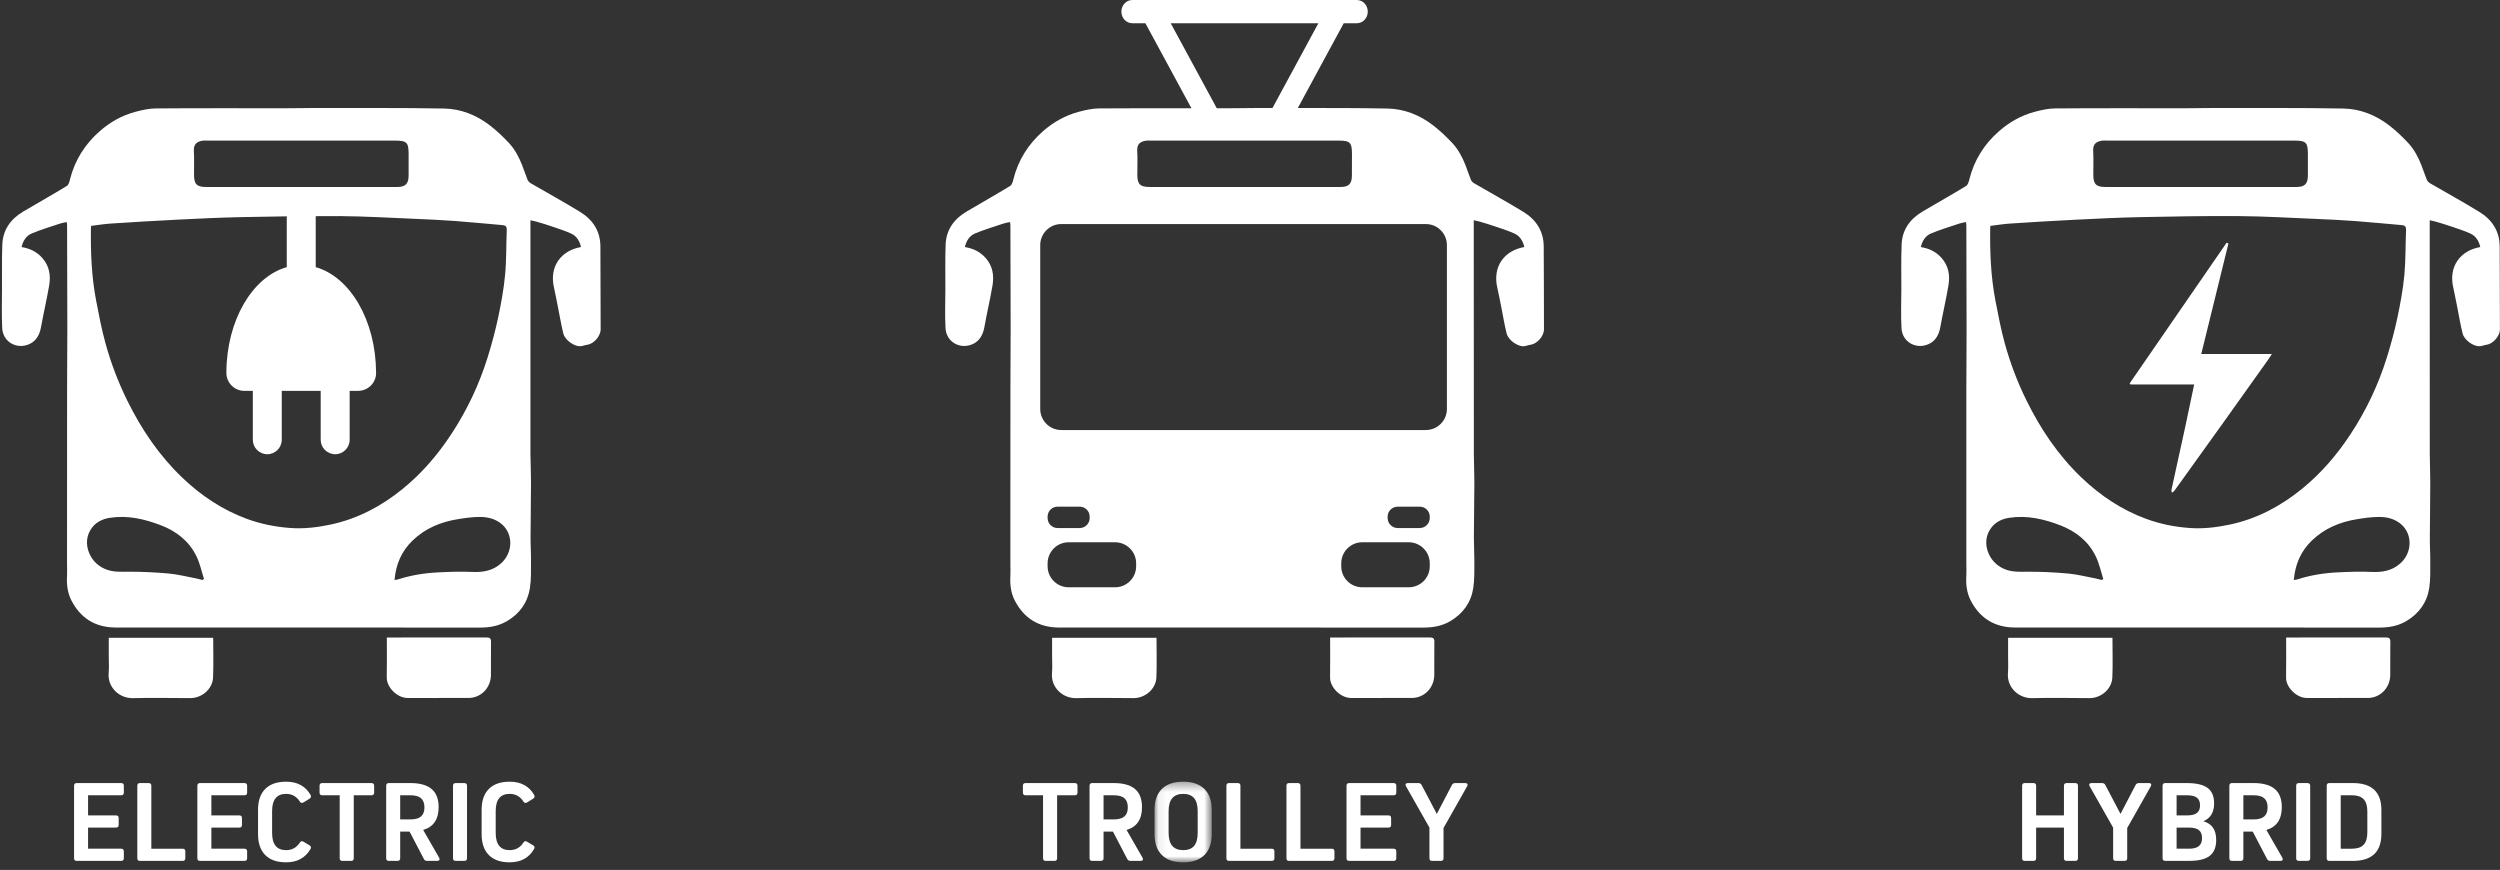 <svg width="273" height="95" viewBox="0 0 273 95" fill="none" xmlns="http://www.w3.org/2000/svg">
<rect x="0" y="0" width="273" height="95" fill="#333333" stroke="none"/>
<path fill-rule="evenodd" clip-rule="evenodd" d="M262.127 61.512C261.236 62.312 260.191 62.507 259.015 62.456C257.758 62.397 256.488 62.442 255.231 62.505C253.743 62.579 252.276 62.814 250.859 63.275C250.762 63.307 250.651 63.309 250.479 63.335C250.637 61.615 251.253 60.18 252.46 59.022C253.834 57.696 255.52 56.999 257.376 56.697C258.18 56.566 258.997 56.449 259.811 56.449C260.696 56.449 261.566 56.671 262.249 57.288C263.472 58.399 263.403 60.362 262.127 61.512ZM239.132 57.658C237.499 57.544 235.896 57.225 234.348 56.655C231.678 55.671 229.373 54.13 227.324 52.176C224.775 49.745 222.845 46.884 221.297 43.739C220.3 41.724 219.512 39.634 218.916 37.474C218.495 35.947 218.204 34.379 217.899 32.817C217.398 30.205 217.29 27.561 217.331 24.906C217.331 24.847 217.341 24.788 217.351 24.665C218.087 24.576 218.792 24.457 219.498 24.412C221.899 24.255 224.298 24.109 226.703 23.99C229.03 23.873 231.35 23.759 233.683 23.711C237.293 23.638 240.903 23.57 244.516 23.598C247.312 23.62 250.115 23.788 252.919 23.905C254.319 23.962 255.71 24.032 257.109 24.133C258.837 24.261 260.563 24.435 262.285 24.582C262.615 24.61 262.752 24.746 262.742 25.102C262.671 26.747 262.708 28.398 262.556 30.035C262.408 31.598 262.121 33.156 261.794 34.696C261.493 36.129 261.105 37.546 260.674 38.947C259.742 41.965 258.402 44.8 256.66 47.44C255.187 49.678 253.454 51.695 251.368 53.389C249.034 55.283 246.447 56.661 243.478 57.288C242.04 57.591 240.593 57.763 239.132 57.658ZM229.517 63.335C229.258 63.271 229.005 63.198 228.743 63.147C227.777 62.967 226.817 62.717 225.84 62.63C224.377 62.498 222.905 62.426 221.43 62.432C220.638 62.438 219.863 62.484 219.099 62.221C218.208 61.914 217.549 61.308 217.173 60.485C216.714 59.453 216.82 58.365 217.543 57.506C217.97 56.995 218.626 56.663 219.372 56.548C221.347 56.241 223.192 56.675 225.005 57.373C226.695 58.031 228.058 59.105 228.858 60.754C229.234 61.526 229.412 62.393 229.675 63.218C229.624 63.256 229.571 63.295 229.517 63.335ZM229.547 15.359C229.705 15.335 229.86 15.353 230.024 15.353C236.85 15.353 243.676 15.353 250.501 15.353C251.843 15.355 252.021 15.541 252.021 16.879C252.021 17.645 252.025 18.411 252.021 19.175C252.017 20.067 251.682 20.418 250.782 20.418C247.279 20.42 243.767 20.418 240.262 20.418C236.812 20.418 233.355 20.42 229.905 20.418C228.898 20.418 228.593 20.109 228.589 19.093C228.589 18.219 228.624 17.342 228.575 16.473C228.529 15.713 228.929 15.454 229.547 15.359ZM272.965 26.899C272.953 25.231 272.131 23.99 270.756 23.147C268.992 22.06 267.172 21.065 265.378 20.022C265.228 19.937 265.08 19.792 265.012 19.642C264.795 19.117 264.632 18.575 264.42 18.047C264.07 17.154 263.621 16.303 262.968 15.606C262.324 14.915 261.628 14.254 260.878 13.678C259.417 12.556 257.719 11.885 255.9 11.852C251.077 11.762 246.253 11.804 241.424 11.796C240.486 11.796 239.548 11.822 238.61 11.822C233.879 11.824 229.151 11.804 224.419 11.84C223.657 11.846 222.883 12.024 222.139 12.224C220.698 12.614 219.415 13.344 218.295 14.324C216.674 15.741 215.574 17.492 215.051 19.594C214.986 19.848 214.895 20.186 214.707 20.301C213.137 21.257 211.538 22.161 209.957 23.091C208.565 23.911 207.706 25.102 207.655 26.741C207.593 28.356 207.627 29.975 207.627 31.594C207.623 33.011 207.562 34.432 207.645 35.847C207.73 37.362 209.264 38.211 210.643 37.557C211.368 37.219 211.736 36.54 211.88 35.729C212.156 34.211 212.512 32.705 212.767 31.184C212.955 30.09 212.801 29.053 212.015 28.164C211.413 27.483 210.665 27.129 209.751 26.979C209.917 26.294 210.265 25.746 210.865 25.494C211.876 25.075 212.931 24.758 213.972 24.41C214.19 24.334 214.428 24.305 214.687 24.249C214.707 24.41 214.725 24.513 214.725 24.613C214.738 28.378 214.75 32.141 214.75 35.903C214.754 38.033 214.728 40.166 214.725 42.296V53.619V61.672C214.725 62.044 214.75 62.422 214.725 62.792C214.663 63.756 214.754 64.698 215.196 65.563C216.207 67.529 217.838 68.524 220.051 68.524C233.311 68.528 246.568 68.522 259.829 68.532C260.866 68.532 261.847 68.362 262.748 67.835C264.145 67.018 265.028 65.795 265.273 64.21C265.42 63.24 265.38 62.236 265.386 61.247C265.392 60.4 265.331 59.553 265.339 58.705C265.347 56.663 265.384 54.622 265.386 52.58C265.388 51.584 265.331 50.587 265.331 49.593C265.325 41.276 265.325 32.958 265.325 24.643V24.051C265.596 24.115 265.796 24.15 265.996 24.208C266.512 24.36 267.035 24.511 267.55 24.689C268.302 24.946 269.074 25.182 269.788 25.514C270.364 25.781 270.693 26.314 270.847 26.977C268.658 27.355 267.365 29.106 267.896 31.396C268.06 32.133 268.195 32.875 268.347 33.617C268.531 34.551 268.684 35.493 268.919 36.416C269.101 37.154 270.132 37.858 270.791 37.807C271.039 37.787 271.282 37.678 271.536 37.647C272.246 37.55 272.992 36.697 272.992 35.964C272.981 32.942 272.981 29.922 272.965 26.899Z" fill="white"/>
<path fill-rule="evenodd" clip-rule="evenodd" d="M219.284 69.649V71.603C219.28 72.244 219.322 72.887 219.266 73.525C219.148 75.062 220.432 76.274 221.925 76.236C224.011 76.181 226.103 76.232 228.187 76.234C229.449 76.236 230.615 75.233 230.667 73.984C230.73 72.553 230.681 71.12 230.681 69.649H219.284Z" fill="white"/>
<path fill-rule="evenodd" clip-rule="evenodd" d="M260.492 69.608C257.019 69.62 253.539 69.616 250.06 69.616H249.646C249.646 71.105 249.666 72.536 249.638 73.969C249.61 75.033 250.762 76.221 251.922 76.219C254.135 76.213 256.346 76.221 258.555 76.217C259.92 76.215 260.991 75.123 261.015 73.729C261.034 72.526 260.999 71.32 261.025 70.113C261.031 69.695 260.882 69.608 260.492 69.608Z" fill="white"/>
<path fill-rule="evenodd" clip-rule="evenodd" d="M243.345 26.591C243.276 26.561 243.213 26.535 243.145 26.508C239.614 31.624 236.087 36.744 232.562 41.86C232.586 41.902 232.616 41.94 232.646 41.981H239.605C239.272 43.566 238.959 45.09 238.629 46.612C238.13 48.904 237.621 51.196 237.123 53.488C237.103 53.585 237.146 53.696 237.166 53.801C237.251 53.737 237.366 53.692 237.427 53.609C237.778 53.136 238.116 52.651 238.461 52.174C239.937 50.112 241.417 48.049 242.9 45.987C244.467 43.786 246.041 41.585 247.608 39.38C247.753 39.182 247.882 38.973 248.089 38.654H240.378C241.386 34.563 242.362 30.579 243.345 26.591Z" fill="white"/>
<path fill-rule="evenodd" clip-rule="evenodd" d="M158.002 44.661C158.002 45.931 156.971 46.96 155.701 46.96H115.895C114.624 46.96 113.593 45.931 113.593 44.661V26.765C113.593 25.496 114.624 24.467 115.895 24.467H155.701C156.971 24.467 158.002 25.496 158.002 26.765V44.661ZM156.13 56.569C156.13 57.171 155.639 57.662 155.036 57.662H152.629C152.023 57.662 151.53 57.171 151.53 56.569V56.419C151.53 55.815 152.023 55.327 152.629 55.327H155.036C155.639 55.327 156.13 55.815 156.13 56.419V56.569ZM156.13 61.834C156.13 63.103 155.101 64.132 153.83 64.132H148.758C147.489 64.132 146.464 63.103 146.464 61.834V61.517C146.464 60.247 147.489 59.216 148.758 59.216H153.83C155.101 59.216 156.13 60.247 156.13 61.517V61.834ZM114.398 56.569V56.419C114.398 55.815 114.885 55.327 115.491 55.327H117.904C118.505 55.327 118.992 55.815 118.992 56.419V56.569C118.992 57.171 118.505 57.662 117.904 57.662H115.491C114.885 57.662 114.398 57.171 114.398 56.569ZM124.067 61.834C124.067 63.103 123.036 64.132 121.763 64.132H116.694C115.43 64.132 114.398 63.103 114.398 61.834V61.517C114.398 60.247 115.43 59.216 116.694 59.216H121.763C123.036 59.216 124.067 60.247 124.067 61.517V61.834ZM125.157 15.358C125.312 15.337 125.472 15.352 125.636 15.352C132.459 15.352 139.287 15.352 146.111 15.352C147.451 15.354 147.635 15.543 147.635 16.878C147.635 17.646 147.635 18.41 147.627 19.176C147.627 20.067 147.287 20.417 146.39 20.417C142.883 20.419 139.382 20.417 135.875 20.417C132.423 20.417 128.967 20.419 125.516 20.417C124.502 20.417 124.2 20.108 124.196 19.093C124.196 18.218 124.237 17.342 124.184 16.473C124.142 15.713 124.536 15.453 125.157 15.358ZM127.843 2.539H143.966L138.955 11.796C138.315 11.796 137.674 11.798 137.037 11.796C136.099 11.796 135.16 11.822 134.216 11.822H132.872L127.843 2.539ZM168.573 26.899C168.565 25.233 167.736 23.99 166.37 23.147C164.599 22.062 162.778 21.066 160.989 20.021C160.839 19.936 160.688 19.792 160.625 19.641C160.407 19.117 160.239 18.575 160.035 18.046C159.685 17.154 159.231 16.302 158.58 15.606C157.929 14.915 157.232 14.254 156.484 13.678C155.032 12.556 153.329 11.885 151.509 11.851C148.243 11.792 144.985 11.792 141.721 11.794L146.735 2.539H148.16C148.825 2.539 149.361 1.971 149.361 1.27C149.361 0.568 148.825 -0 148.16 -0H123.653C122.992 -0 122.454 0.568 122.454 1.27C122.454 1.971 122.992 2.539 123.653 2.539H125.078L130.103 11.82C126.745 11.818 123.382 11.818 120.027 11.839C119.269 11.845 118.49 12.023 117.747 12.223C116.308 12.615 115.022 13.344 113.902 14.323C112.283 15.74 111.182 17.492 110.658 19.594C110.596 19.847 110.501 20.186 110.315 20.3C108.746 21.256 107.147 22.161 105.565 23.093C104.174 23.911 103.315 25.102 103.261 26.741C103.206 28.356 103.238 29.975 103.234 31.594C103.23 33.011 103.172 34.434 103.252 35.847C103.339 37.361 104.875 38.21 106.256 37.559C106.976 37.219 107.349 36.54 107.493 35.728C107.766 34.21 108.118 32.704 108.38 31.184C108.566 30.09 108.413 29.053 107.626 28.164C107.018 27.483 106.274 27.131 105.363 26.978C105.524 26.294 105.87 25.745 106.474 25.494C107.485 25.074 108.538 24.758 109.581 24.411C109.801 24.334 110.038 24.304 110.296 24.249C110.315 24.411 110.337 24.512 110.337 24.613C110.347 28.378 110.363 32.14 110.363 35.903C110.363 38.032 110.339 40.166 110.339 42.295C110.333 46.068 110.337 49.844 110.333 53.618V61.672C110.333 62.044 110.361 62.422 110.337 62.792C110.278 63.756 110.363 64.7 110.806 65.563C111.82 67.528 113.443 68.526 115.655 68.526C128.918 68.528 142.179 68.524 155.439 68.532C156.476 68.532 157.462 68.362 158.359 67.835C159.754 67.018 160.639 65.795 160.882 64.209C161.031 63.239 160.989 62.236 161.001 61.246C161.003 60.399 160.944 59.552 160.947 58.705C160.955 56.663 160.993 54.622 161.001 52.579C161.001 51.584 160.944 50.588 160.944 49.593C160.934 41.276 160.934 32.958 160.934 24.643V24.051C161.203 24.114 161.407 24.15 161.609 24.209C162.127 24.362 162.646 24.51 163.156 24.688C163.912 24.948 164.678 25.181 165.397 25.514C165.977 25.781 166.301 26.313 166.456 26.976C164.265 27.354 162.98 29.106 163.501 31.396C163.675 32.132 163.801 32.874 163.956 33.617C164.142 34.551 164.292 35.493 164.524 36.415C164.712 37.153 165.745 37.858 166.398 37.809C166.648 37.787 166.893 37.68 167.144 37.646C167.859 37.549 168.605 36.698 168.601 35.964C168.595 32.942 168.595 29.921 168.573 26.899Z" fill="white"/>
<path fill-rule="evenodd" clip-rule="evenodd" d="M114.888 69.649V71.603C114.888 72.244 114.932 72.887 114.876 73.525C114.754 75.062 116.038 76.274 117.532 76.236C119.618 76.181 121.707 76.232 123.795 76.234C125.059 76.236 126.225 75.233 126.277 73.984C126.336 72.553 126.292 71.12 126.292 69.649H114.888Z" fill="white"/>
<path fill-rule="evenodd" clip-rule="evenodd" d="M156.102 69.608C152.629 69.62 149.149 69.616 145.67 69.616H145.25C145.25 71.105 145.27 72.536 145.244 73.969C145.223 75.033 146.373 76.221 147.538 76.219C149.745 76.213 151.95 76.221 154.165 76.217C155.528 76.215 156.597 75.123 156.623 73.729C156.643 72.526 156.607 71.32 156.631 70.113C156.643 69.695 156.488 69.608 156.102 69.608Z" fill="white"/>
<path fill-rule="evenodd" clip-rule="evenodd" d="M54.724 61.512C53.833 62.312 52.784 62.507 51.614 62.456C50.355 62.397 49.087 62.442 47.826 62.505C46.344 62.579 44.877 62.814 43.452 63.275C43.357 63.307 43.248 63.309 43.078 63.335C43.234 61.615 43.852 60.18 45.057 59.022C46.437 57.696 48.117 56.999 49.977 56.697C50.781 56.566 51.596 56.449 52.404 56.449C53.297 56.449 54.166 56.671 54.85 57.288C56.069 58.399 56 60.362 54.724 61.512ZM31.735 57.658C30.1 57.544 28.493 57.225 26.945 56.655C24.277 55.671 21.972 54.13 19.923 52.176C17.376 49.745 15.444 46.884 13.896 43.739C12.905 41.724 12.107 39.634 11.515 37.474C11.092 35.947 10.795 34.379 10.496 32.817C9.995 30.205 9.891 27.561 9.928 24.906C9.928 24.847 9.938 24.788 9.95 24.665C10.686 24.576 11.389 24.457 12.095 24.412C14.498 24.255 16.899 24.109 19.3 23.99C21.617 23.873 23.953 23.759 26.278 23.711C27.959 23.677 29.635 23.646 31.314 23.624V29.172C27.571 30.23 24.748 34.967 24.721 40.665H24.725C24.725 40.685 24.721 40.7 24.721 40.72C24.721 41.801 25.596 42.68 26.678 42.68H27.608V48.022C27.608 48.894 28.315 49.601 29.192 49.601C30.061 49.601 30.767 48.894 30.767 48.022V42.68H35.019V48.022C35.019 48.894 35.731 49.601 36.602 49.601C37.473 49.601 38.183 48.894 38.183 48.022V42.68H39.11C40.192 42.68 41.071 41.801 41.071 40.72C41.071 40.7 41.067 40.685 41.063 40.665H41.067C41.039 34.967 38.217 30.23 34.476 29.172V23.606C35.357 23.604 36.234 23.59 37.113 23.598C39.915 23.62 42.714 23.788 45.514 23.905C46.916 23.962 48.313 24.032 49.706 24.133C51.432 24.261 53.154 24.435 54.886 24.582C55.215 24.61 55.349 24.746 55.339 25.102C55.268 26.747 55.312 28.398 55.155 30.035C55.007 31.598 54.72 33.156 54.395 34.696C54.09 36.129 53.702 37.546 53.275 38.947C52.341 41.965 51.001 44.8 49.261 47.44C47.785 49.678 46.057 51.695 43.969 53.389C41.635 55.283 39.048 56.661 36.074 57.288C34.641 57.591 33.188 57.763 31.735 57.658ZM22.116 63.335C21.861 63.271 21.6 63.198 21.338 63.147C20.376 62.967 19.413 62.717 18.437 62.63C16.974 62.498 15.5 62.426 14.027 62.432C13.232 62.438 12.46 62.484 11.7 62.221C10.811 61.914 10.15 61.308 9.778 60.485C9.309 59.453 9.422 58.365 10.138 57.506C10.566 56.995 11.23 56.663 11.967 56.548C13.942 56.241 15.789 56.675 17.604 57.373C19.3 58.031 20.66 59.105 21.457 60.754C21.835 61.526 22.011 62.393 22.276 63.218C22.217 63.256 22.168 63.295 22.116 63.335ZM22.142 15.359C22.3 15.335 22.465 15.353 22.621 15.353C29.449 15.353 36.277 15.353 43.096 15.353C44.44 15.355 44.622 15.541 44.622 16.879C44.622 17.645 44.622 18.411 44.62 19.175C44.62 20.067 44.273 20.418 43.385 20.418C39.874 20.42 36.368 20.418 32.861 20.418C29.408 20.418 25.952 20.42 22.504 20.418C21.489 20.418 21.188 20.109 21.188 19.093C21.18 18.219 21.222 17.342 21.17 16.473C21.131 15.713 21.526 15.454 22.142 15.359ZM65.564 26.899C65.556 25.231 64.733 23.99 63.355 23.147C61.592 22.06 59.769 21.065 57.975 20.022C57.827 19.937 57.675 19.792 57.613 19.642C57.4 19.117 57.229 18.575 57.02 18.047C56.667 17.154 56.226 16.303 55.569 15.606C54.923 14.915 54.223 14.254 53.475 13.678C52.018 12.556 50.312 11.885 48.499 11.852C43.674 11.762 38.848 11.804 34.023 11.796C33.083 11.796 32.149 11.822 31.205 11.822C26.476 11.824 21.742 11.804 17.016 11.84C16.254 11.846 15.48 12.024 14.738 12.224C13.293 12.614 12.012 13.344 10.894 14.324C9.275 15.741 8.173 17.492 7.642 19.594C7.587 19.848 7.494 20.186 7.304 20.301C5.736 21.257 4.135 22.161 2.554 23.091C1.162 23.911 0.303 25.102 0.25 26.741C0.194 28.356 0.226 29.975 0.218 31.594C0.218 33.011 0.165 34.432 0.242 35.847C0.327 37.362 1.861 38.211 3.244 37.557C3.963 37.219 4.333 36.54 4.477 35.729C4.751 34.211 5.107 32.705 5.368 31.184C5.554 30.09 5.402 29.053 4.614 28.164C4.01 27.483 3.262 27.129 2.352 26.979C2.516 26.294 2.862 25.746 3.462 25.494C4.47 25.075 5.528 24.758 6.569 24.41C6.795 24.334 7.025 24.305 7.286 24.249C7.306 24.41 7.326 24.513 7.326 24.613C7.339 28.378 7.347 32.141 7.353 35.903C7.353 38.033 7.331 40.166 7.326 42.296C7.322 46.068 7.322 49.843 7.322 53.619C7.322 56.303 7.32 58.986 7.32 61.672C7.32 62.044 7.347 62.422 7.322 62.792C7.262 63.756 7.353 64.698 7.795 65.563C8.808 67.529 10.433 68.524 12.644 68.524C25.906 68.528 39.167 68.522 52.428 68.532C53.467 68.532 54.449 68.362 55.349 67.835C56.748 67.018 57.623 65.795 57.869 64.21C58.019 63.24 57.977 62.236 57.985 61.247C57.995 60.4 57.932 59.553 57.936 58.705C57.944 56.663 57.981 54.622 57.985 52.58C57.987 51.584 57.932 50.587 57.924 49.593V24.643V24.051C58.187 24.115 58.393 24.15 58.593 24.208C59.111 24.36 59.636 24.511 60.147 24.689C60.901 24.946 61.667 25.182 62.385 25.514C62.967 25.781 63.294 26.314 63.446 26.977C61.257 27.355 59.968 29.106 60.493 31.396C60.663 32.133 60.792 32.875 60.944 33.617C61.132 34.551 61.285 35.493 61.514 36.416C61.7 37.154 62.736 37.858 63.389 37.807C63.636 37.787 63.885 37.678 64.137 37.647C64.847 37.55 65.591 36.697 65.591 35.964C65.582 32.942 65.582 29.922 65.564 26.899Z" fill="white"/>
<path fill-rule="evenodd" clip-rule="evenodd" d="M11.877 69.649V71.603C11.877 72.244 11.921 72.887 11.865 73.525C11.745 75.062 13.029 76.274 14.521 76.236C16.611 76.181 18.694 76.232 20.784 76.234C22.048 76.236 23.214 75.233 23.267 73.984C23.325 72.553 23.281 71.12 23.281 69.649H11.877Z" fill="white"/>
<path fill-rule="evenodd" clip-rule="evenodd" d="M53.089 69.608C49.611 69.62 46.136 69.616 42.656 69.616H42.243C42.243 71.105 42.263 72.536 42.235 73.969C42.207 75.033 43.357 76.221 44.519 76.219C46.732 76.213 48.942 76.221 51.155 76.217C52.523 76.215 53.586 75.123 53.611 73.729C53.627 72.526 53.597 71.32 53.619 70.113C53.627 69.695 53.481 69.608 53.089 69.608Z" fill="white"/>
<path fill-rule="evenodd" clip-rule="evenodd" d="M9.618 89.042H12.666C12.864 89.042 12.959 89.141 12.959 89.335V90.079C12.959 90.275 12.864 90.372 12.666 90.372H9.618V92.678H13.228C13.426 92.678 13.523 92.777 13.523 92.973V93.715C13.523 93.911 13.426 94.01 13.228 94.01H8.381C8.183 94.01 8.088 93.911 8.088 93.715V85.806C8.088 85.61 8.183 85.511 8.381 85.511H13.228C13.426 85.511 13.523 85.61 13.523 85.806V86.55C13.523 86.744 13.426 86.843 13.228 86.843H9.618V89.042Z" fill="white"/>
<path fill-rule="evenodd" clip-rule="evenodd" d="M20.236 92.972V93.715C20.236 93.912 20.137 94.01 19.943 94.01H15.288C15.09 94.01 14.995 93.912 14.995 93.715V85.806C14.995 85.61 15.09 85.511 15.288 85.511H16.232C16.426 85.511 16.525 85.61 16.525 85.806V92.679H19.943C20.137 92.679 20.236 92.776 20.236 92.972Z" fill="white"/>
<path fill-rule="evenodd" clip-rule="evenodd" d="M23.082 89.042H26.13C26.328 89.042 26.423 89.141 26.423 89.335V90.079C26.423 90.275 26.328 90.372 26.13 90.372H23.082V92.678H26.692C26.89 92.678 26.987 92.777 26.987 92.973V93.715C26.987 93.911 26.89 94.01 26.692 94.01H21.845C21.647 94.01 21.552 93.911 21.552 93.715V85.806C21.552 85.61 21.647 85.511 21.845 85.511H26.692C26.89 85.511 26.987 85.61 26.987 85.806V86.55C26.987 86.744 26.89 86.843 26.692 86.843H23.082V89.042Z" fill="white"/>
<path fill-rule="evenodd" clip-rule="evenodd" d="M31.24 92.835C31.879 92.835 32.376 92.566 32.726 92.029C32.831 91.849 32.965 91.81 33.132 91.911L33.801 92.309C33.967 92.413 34.001 92.548 33.902 92.716C33.342 93.682 32.455 94.165 31.24 94.165C30.248 94.165 29.488 93.902 28.965 93.371C28.439 92.843 28.178 92.083 28.178 91.091V88.429C28.178 87.438 28.439 86.68 28.965 86.153C29.488 85.625 30.248 85.362 31.24 85.362C32.471 85.362 33.363 85.843 33.913 86.806C34.005 86.981 33.967 87.117 33.801 87.218L33.145 87.624C32.973 87.723 32.839 87.691 32.738 87.523C32.383 86.971 31.885 86.692 31.24 86.692C30.222 86.692 29.714 87.319 29.714 88.574V90.955C29.714 92.208 30.222 92.835 31.24 92.835Z" fill="white"/>
<path fill-rule="evenodd" clip-rule="evenodd" d="M38.631 86.844V93.715C38.631 93.911 38.532 94.01 38.338 94.01H37.388C37.192 94.01 37.095 93.911 37.095 93.715V86.844H35.189C34.993 86.844 34.895 86.745 34.895 86.551V85.806C34.895 85.61 34.993 85.511 35.189 85.511H40.563C40.757 85.511 40.856 85.61 40.856 85.806V86.551C40.856 86.745 40.757 86.844 40.563 86.844H38.631Z" fill="white"/>
<path fill-rule="evenodd" clip-rule="evenodd" d="M43.701 89.48H44.813C45.342 89.48 45.73 89.373 45.977 89.157C46.224 88.943 46.349 88.615 46.349 88.174C46.349 87.72 46.224 87.384 45.977 87.168C45.73 86.952 45.342 86.844 44.813 86.844H43.701V89.48ZM43.701 90.81V93.715C43.701 93.911 43.602 94.01 43.408 94.01H42.464C42.266 94.01 42.171 93.911 42.171 93.715V85.806C42.171 85.61 42.266 85.511 42.464 85.511H44.813C45.854 85.511 46.628 85.729 47.137 86.163C47.645 86.594 47.899 87.253 47.899 88.136C47.899 89.47 47.337 90.301 46.212 90.63L47.948 93.652C48.008 93.757 48.02 93.844 47.98 93.909C47.944 93.977 47.865 94.01 47.742 94.01H46.642C46.476 94.01 46.359 93.941 46.288 93.804L44.726 90.81H43.701Z" fill="white"/>
<path fill-rule="evenodd" clip-rule="evenodd" d="M50.999 85.806V93.716C50.999 93.912 50.9 94.009 50.706 94.009H49.762C49.564 94.009 49.469 93.912 49.469 93.716V85.806C49.469 85.61 49.564 85.513 49.762 85.513H50.706C50.9 85.513 50.999 85.61 50.999 85.806Z" fill="white"/>
<path fill-rule="evenodd" clip-rule="evenodd" d="M55.656 92.835C56.295 92.835 56.792 92.566 57.142 92.029C57.247 91.849 57.381 91.81 57.548 91.911L58.217 92.309C58.383 92.413 58.417 92.548 58.318 92.716C57.758 93.682 56.871 94.165 55.656 94.165C54.664 94.165 53.904 93.902 53.382 93.371C52.855 92.843 52.594 92.083 52.594 91.091V88.429C52.594 87.438 52.855 86.68 53.382 86.153C53.904 85.625 54.664 85.362 55.656 85.362C56.887 85.362 57.779 85.843 58.33 86.806C58.42 86.981 58.383 87.117 58.217 87.218L57.562 87.624C57.389 87.723 57.255 87.691 57.154 87.523C56.8 86.971 56.301 86.692 55.656 86.692C54.638 86.692 54.13 87.319 54.13 88.574V90.955C54.13 92.208 54.638 92.835 55.656 92.835Z" fill="white"/>
<path fill-rule="evenodd" clip-rule="evenodd" d="M115.437 86.844V93.715C115.437 93.911 115.338 94.01 115.144 94.01H114.194C113.998 94.01 113.901 93.911 113.901 93.715V86.844H111.995C111.799 86.844 111.7 86.745 111.7 86.551V85.806C111.7 85.61 111.799 85.511 111.995 85.511H117.369C117.563 85.511 117.662 85.61 117.662 85.806V86.551C117.662 86.745 117.563 86.844 117.369 86.844H115.437Z" fill="white"/>
<path fill-rule="evenodd" clip-rule="evenodd" d="M120.509 89.48H121.622C122.15 89.48 122.538 89.373 122.786 89.157C123.033 88.943 123.158 88.615 123.158 88.174C123.158 87.72 123.033 87.384 122.786 87.168C122.538 86.952 122.15 86.844 121.622 86.844H120.509V89.48ZM120.509 90.81V93.715C120.509 93.911 120.41 94.01 120.216 94.01H119.272C119.074 94.01 118.979 93.911 118.979 93.715V85.806C118.979 85.61 119.074 85.511 119.272 85.511H121.622C122.663 85.511 123.437 85.729 123.945 86.163C124.454 86.594 124.707 87.253 124.707 88.136C124.707 89.47 124.145 90.301 123.021 90.63L124.757 93.652C124.816 93.757 124.828 93.844 124.788 93.909C124.753 93.977 124.674 94.01 124.551 94.01H123.451C123.284 94.01 123.167 93.941 123.096 93.804L121.535 90.81H120.509Z" fill="white"/>
<mask id="mask0_312_103" style="mask-type:alpha" maskUnits="userSpaceOnUse" x="126" y="85" width="7" height="10">
<path d="M126.076 85.361H132.323V94.166H126.076V85.361Z" fill="white"/>
</mask>
<g mask="url(#mask0_312_103)">
<path fill-rule="evenodd" clip-rule="evenodd" d="M127.612 88.573V90.954C127.612 92.207 128.142 92.835 129.199 92.835C129.736 92.835 130.134 92.68 130.395 92.37C130.656 92.059 130.787 91.588 130.787 90.954V88.573C130.787 87.94 130.656 87.469 130.395 87.158C130.134 86.847 129.736 86.693 129.199 86.693C128.142 86.693 127.612 87.32 127.612 88.573ZM126.076 91.091V88.431C126.076 87.439 126.341 86.679 126.878 86.153C127.412 85.626 128.186 85.361 129.199 85.361C130.207 85.361 130.979 85.626 131.517 86.153C132.053 86.679 132.323 87.439 132.323 88.431V91.091C132.323 92.082 132.053 92.843 131.517 93.373C130.979 93.901 130.207 94.167 129.199 94.167C128.186 94.167 127.412 93.901 126.878 93.373C126.341 92.843 126.076 92.082 126.076 91.091Z" fill="white"/>
</g>
<path fill-rule="evenodd" clip-rule="evenodd" d="M139.165 92.972V93.715C139.165 93.912 139.066 94.01 138.872 94.01H134.217C134.019 94.01 133.924 93.912 133.924 93.715V85.806C133.924 85.61 134.019 85.511 134.217 85.511H135.161C135.355 85.511 135.454 85.61 135.454 85.806V92.679H138.872C139.066 92.679 139.165 92.776 139.165 92.972Z" fill="white"/>
<path fill-rule="evenodd" clip-rule="evenodd" d="M145.722 92.972V93.715C145.722 93.912 145.623 94.01 145.429 94.01H140.774C140.576 94.01 140.481 93.912 140.481 93.715V85.806C140.481 85.61 140.576 85.511 140.774 85.511H141.718C141.912 85.511 142.011 85.61 142.011 85.806V92.679H145.429C145.623 92.679 145.722 92.776 145.722 92.972Z" fill="white"/>
<path fill-rule="evenodd" clip-rule="evenodd" d="M148.57 89.042H151.618C151.816 89.042 151.911 89.141 151.911 89.335V90.079C151.911 90.275 151.816 90.372 151.618 90.372H148.57V92.678H152.18C152.378 92.678 152.475 92.777 152.475 92.973V93.715C152.475 93.911 152.378 94.01 152.18 94.01H147.333C147.135 94.01 147.04 93.911 147.04 93.715V85.806C147.04 85.61 147.135 85.511 147.333 85.511H152.18C152.378 85.511 152.475 85.61 152.475 85.806V86.55C152.475 86.744 152.378 86.843 152.18 86.843H148.57V89.042Z" fill="white"/>
<path fill-rule="evenodd" clip-rule="evenodd" d="M157.633 90.417V93.716C157.633 93.912 157.534 94.01 157.34 94.01H156.388C156.192 94.01 156.095 93.912 156.095 93.716V90.374L153.54 85.869C153.48 85.764 153.468 85.679 153.506 85.612C153.542 85.546 153.619 85.511 153.739 85.511H154.881C155.05 85.511 155.168 85.582 155.24 85.719L156.9 88.879L158.551 85.719C158.62 85.582 158.743 85.511 158.911 85.511H160C160.12 85.511 160.2 85.546 160.237 85.612C160.275 85.679 160.265 85.764 160.206 85.869L157.633 90.417Z" fill="white"/>
<path fill-rule="evenodd" clip-rule="evenodd" d="M226.913 85.806V93.716C226.913 93.912 226.814 94.009 226.62 94.009H225.676C225.478 94.009 225.383 93.912 225.383 93.716V90.374H222.345V93.716C222.345 93.912 222.248 94.009 222.052 94.009H221.108C220.912 94.009 220.815 93.912 220.815 93.716V85.806C220.815 85.61 220.912 85.513 221.108 85.513H222.052C222.248 85.513 222.345 85.61 222.345 85.806V89.042H225.383V85.806C225.383 85.61 225.478 85.513 225.676 85.513H226.62C226.814 85.513 226.913 85.61 226.913 85.806Z" fill="white"/>
<path fill-rule="evenodd" clip-rule="evenodd" d="M232.292 90.417V93.716C232.292 93.912 232.193 94.01 231.999 94.01H231.047C230.851 94.01 230.754 93.912 230.754 93.716V90.374L228.199 85.869C228.139 85.764 228.127 85.679 228.165 85.612C228.201 85.546 228.278 85.511 228.399 85.511H229.541C229.709 85.511 229.828 85.582 229.899 85.719L231.559 88.879L233.21 85.719C233.279 85.582 233.402 85.511 233.57 85.511H234.659C234.78 85.511 234.859 85.546 234.896 85.612C234.934 85.679 234.924 85.764 234.865 85.869L232.292 90.417Z" fill="white"/>
<path fill-rule="evenodd" clip-rule="evenodd" d="M237.684 92.678H239.04C239.527 92.678 239.885 92.583 240.117 92.393C240.35 92.205 240.463 91.912 240.463 91.517C240.463 91.121 240.35 90.83 240.117 90.648C239.885 90.464 239.527 90.373 239.04 90.373H237.684V92.678ZM237.684 89.043H238.826C239.319 89.043 239.679 88.954 239.905 88.775C240.131 88.599 240.245 88.322 240.245 87.942C240.245 87.564 240.131 87.285 239.905 87.109C239.679 86.931 239.319 86.844 238.826 86.844H237.684V89.043ZM240.639 89.66V89.686C241.108 89.832 241.455 90.072 241.676 90.408C241.898 90.743 242.009 91.184 242.009 91.728C242.009 92.52 241.769 93.098 241.298 93.462C240.825 93.828 240.073 94.008 239.04 94.008H236.447C236.249 94.008 236.154 93.912 236.154 93.716V85.805C236.154 85.611 236.249 85.512 236.447 85.512H238.808C239.842 85.512 240.596 85.69 241.071 86.042C241.546 86.396 241.781 86.96 241.781 87.736C241.781 88.694 241.401 89.336 240.639 89.66Z" fill="white"/>
<path fill-rule="evenodd" clip-rule="evenodd" d="M244.975 89.48H246.088C246.616 89.48 247.004 89.373 247.251 89.157C247.499 88.943 247.623 88.615 247.623 88.174C247.623 87.72 247.499 87.384 247.251 87.168C247.004 86.952 246.616 86.844 246.088 86.844H244.975V89.48ZM244.975 90.81V93.715C244.975 93.911 244.876 94.01 244.682 94.01H243.738C243.54 94.01 243.445 93.911 243.445 93.715V85.806C243.445 85.61 243.54 85.511 243.738 85.511H246.088C247.129 85.511 247.903 85.729 248.411 86.163C248.92 86.594 249.173 87.253 249.173 88.136C249.173 89.47 248.611 90.301 247.487 90.63L249.223 93.652C249.282 93.757 249.294 93.844 249.254 93.909C249.219 93.977 249.139 94.01 249.017 94.01H247.916C247.75 94.01 247.633 93.941 247.562 93.804L246 90.81H244.975Z" fill="white"/>
<path fill-rule="evenodd" clip-rule="evenodd" d="M252.273 85.806V93.716C252.273 93.912 252.174 94.009 251.98 94.009H251.036C250.838 94.009 250.743 93.912 250.743 93.716V85.806C250.743 85.61 250.838 85.513 251.036 85.513H251.98C252.174 85.513 252.273 85.61 252.273 85.806Z" fill="white"/>
<path fill-rule="evenodd" clip-rule="evenodd" d="M258.513 90.91V88.598C258.513 88.003 258.378 87.561 258.107 87.274C257.836 86.987 257.416 86.843 256.85 86.843H255.607V92.679H256.85C257.416 92.679 257.836 92.535 258.107 92.248C258.378 91.959 258.513 91.514 258.513 90.91ZM254.37 85.511H256.925C259.007 85.511 260.048 86.492 260.048 88.456V91.055C260.048 93.024 259.007 94.01 256.925 94.01H254.37C254.174 94.01 254.077 93.912 254.077 93.715V85.806C254.077 85.61 254.174 85.511 254.37 85.511Z" fill="white"/>
</svg>
